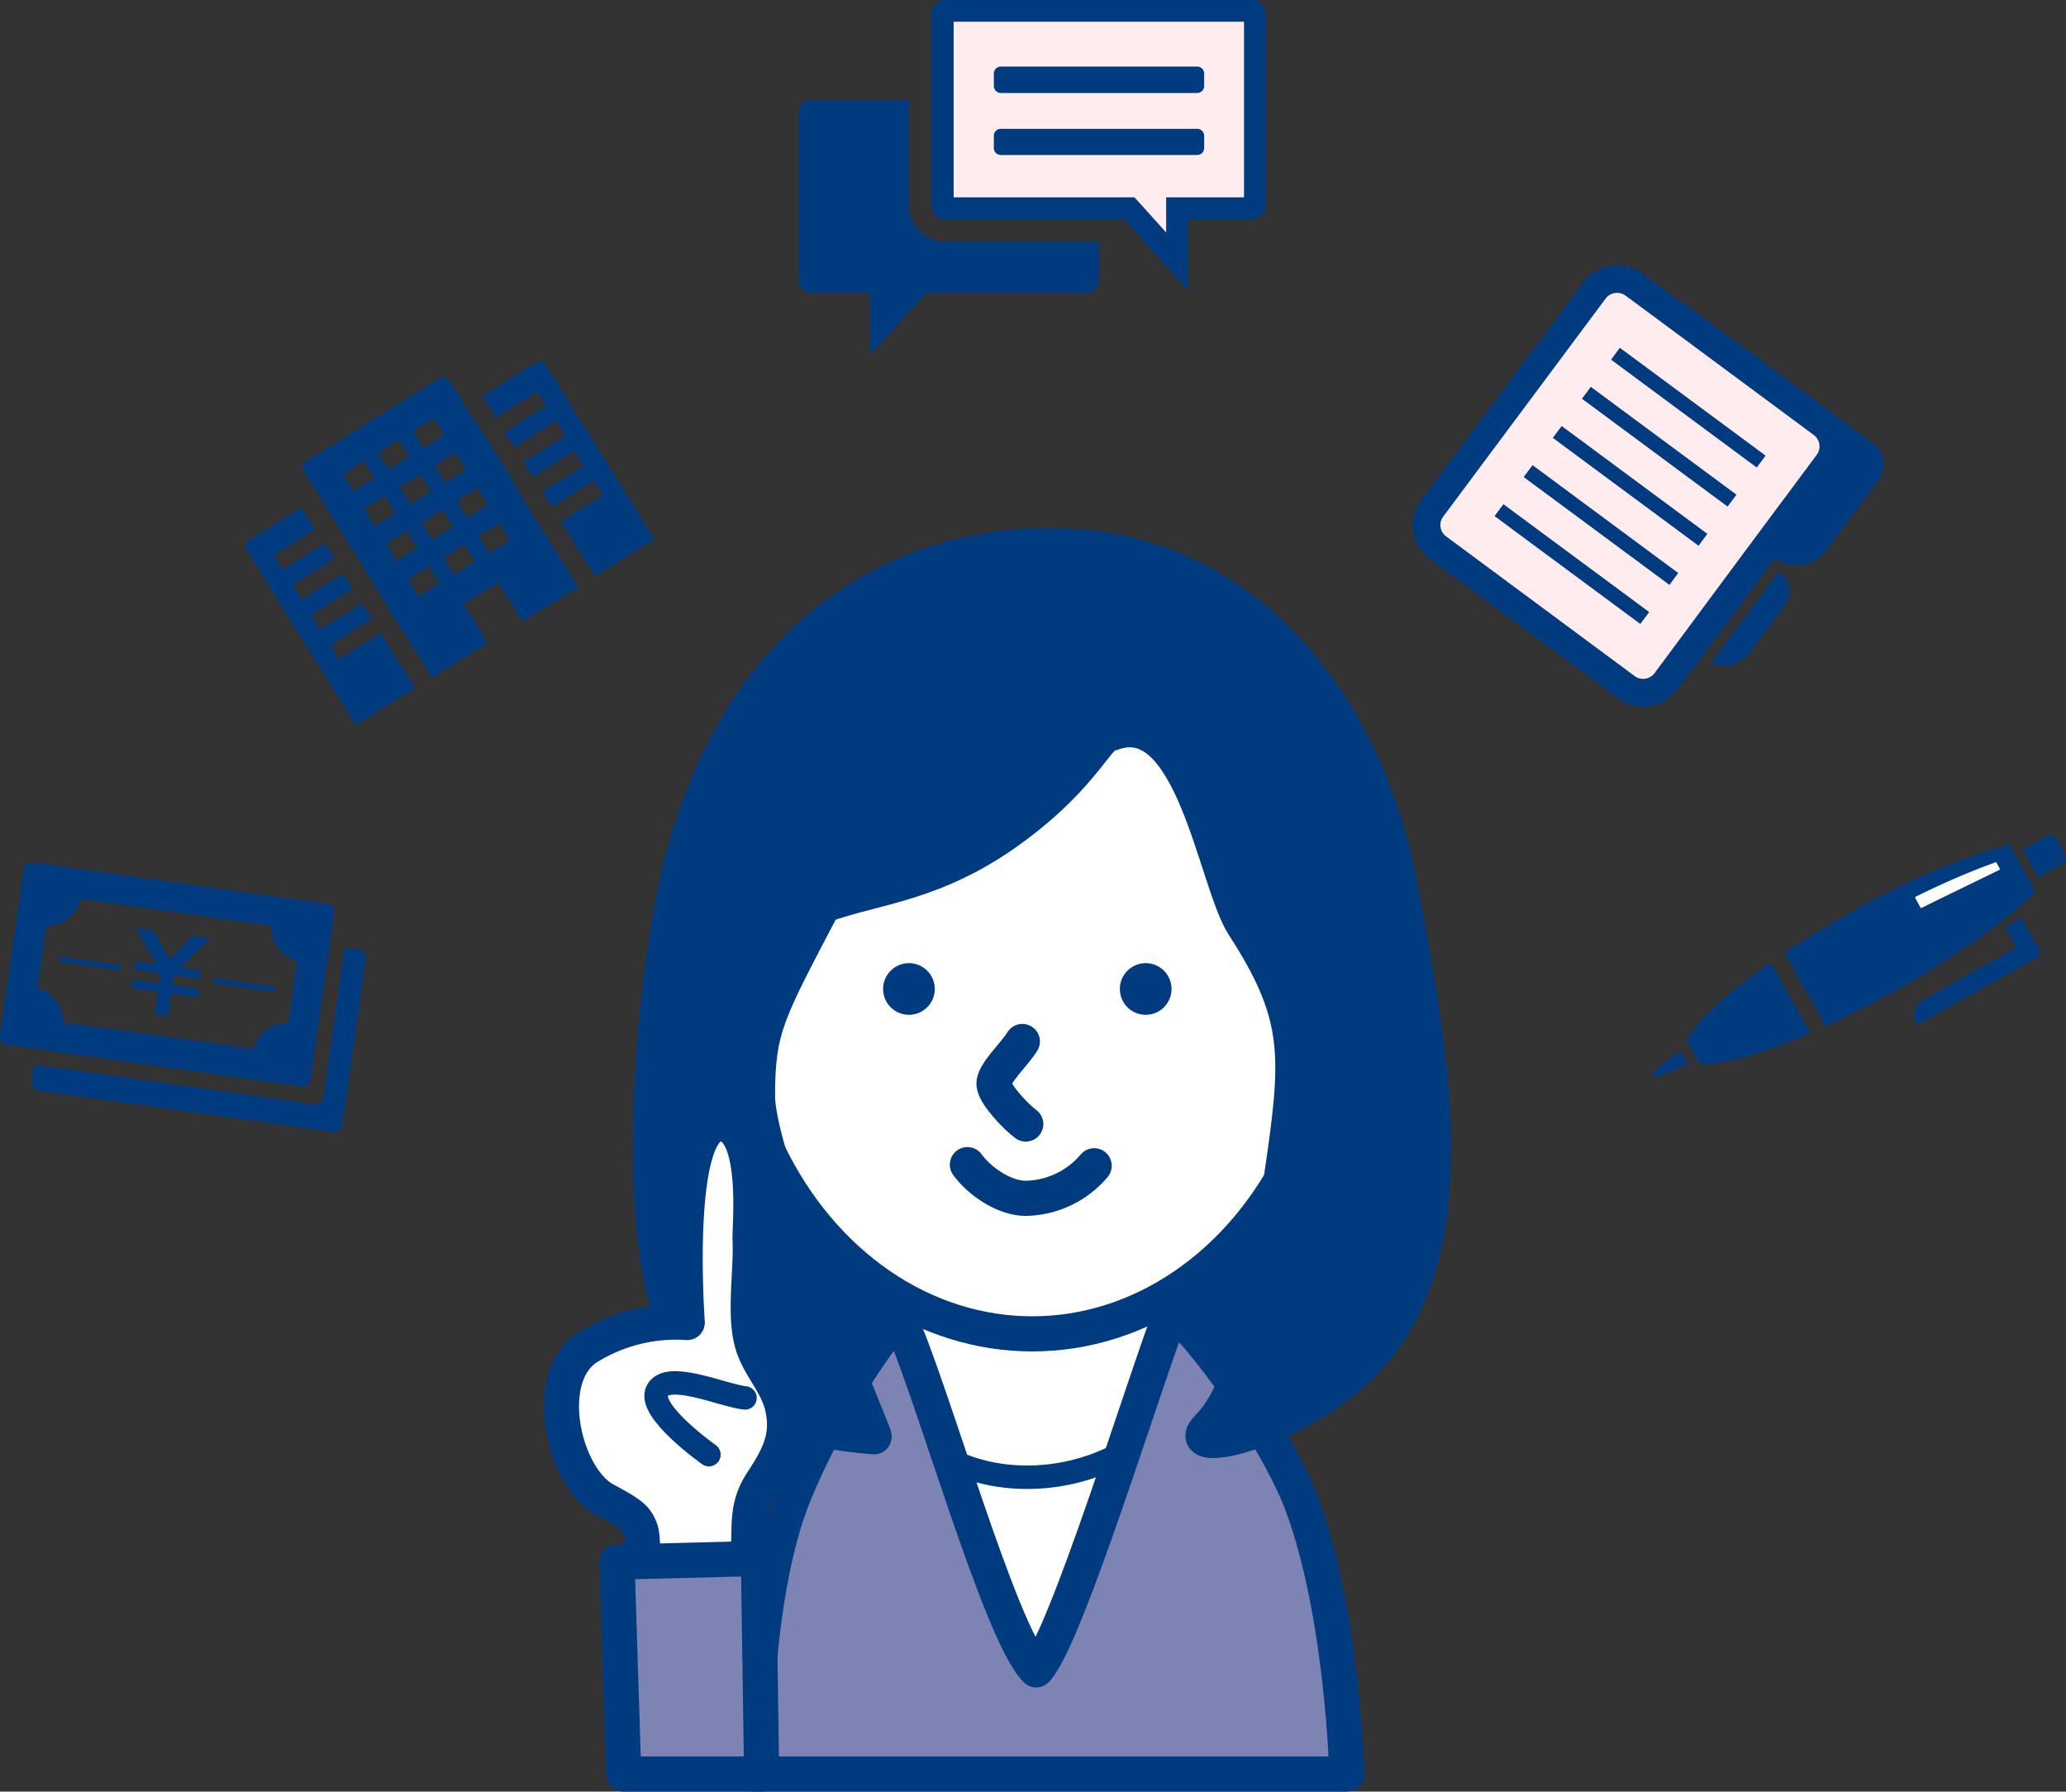 <svg xmlns="http://www.w3.org/2000/svg" width="200" height="173.4" viewBox="0 0 200 173.4"><rect x="0" y="0" width="200" height="173.4" fill="#333333" stroke="none"/><defs><style>.cls-1{fill:#ffecef;}.cls-2,.cls-3{fill:#003b80;}.cls-3,.cls-4,.cls-5,.cls-6,.cls-7,.cls-8{stroke:#003b80;stroke-linecap:round;stroke-linejoin:round;}.cls-3,.cls-4,.cls-6,.cls-7{stroke-width:3.4px;}.cls-4,.cls-8,.cls-9{fill:#fff;}.cls-5,.cls-7{fill:none;}.cls-5,.cls-8{stroke-width:2.27px;}.cls-6{fill:#7d83b2;}</style></defs><g id="レイヤー_2" data-name="レイヤー 2"><g id="contents"><polygon class="cls-1" points="121.65 19.47 114.06 19.47 113.87 24.87 109.18 19.47 91.71 19.47 91.71 1.54 121.65 1.54 121.65 19.47"/><path class="cls-2" d="M96.89,9h19a.68.68,0,0,0,.68-.68V7.12a.68.68,0,0,0-.68-.68h-19a.68.68,0,0,0-.68.68V8.34A.68.68,0,0,0,96.89,9Z"/><path class="cls-2" d="M96.89,15h19a.67.67,0,0,0,.68-.68V13.14a.67.67,0,0,0-.68-.67h-19a.67.67,0,0,0-.68.67v1.22A.67.67,0,0,0,96.89,15Z"/><path class="cls-2" d="M88,19.88V9.68H78.53a1.21,1.21,0,0,0-1.21,1.2V27.15a1.21,1.21,0,0,0,1.21,1.2h5.7v6l5.43-6h15.51a1.2,1.2,0,0,0,1.2-1.2V23.41H91.54A3.54,3.54,0,0,1,88,19.88Z"/><path class="cls-2" d="M121.21,0H91.54a1.38,1.38,0,0,0-1.38,1.37V19.88a1.38,1.38,0,0,0,1.38,1.37h17.32L115,28.1V21.25h6.17a1.38,1.38,0,0,0,1.38-1.37V1.37A1.38,1.38,0,0,0,121.21,0Zm-.78,19.1h-7.54v3.4l-2.42-2.69-.65-.71H92.32v-17h28.11Z"/><path class="cls-3" d="M72.38,127.77c7.35,9.8,35.08,11,46.58,5.88,17.51-7.72,13.12-29.06,7.84-47-6.13-20.9-42.39-22.51-52.95-2.94C68.4,93.76,65,118,72.38,127.77Z"/><path class="cls-4" d="M81.44,140.24c-2.75,8.66-3.83,21.15-3.83,21.15l48.79.38s-2.06-13.18-5.18-22.12-8.89-15.2-14.07-19.92c-4.27-3.9-11.27-2-13.55.54C90.27,123.93,84.19,131.58,81.44,140.24Z"/><path class="cls-5" d="M89.54,139.54c3.92,3.92,13.73,5.39,21.57-.5"/><path class="cls-6" d="M87,127.46c-3.71,4.07-9,13.59-10.81,19-3.44,10.36-3.13,25.24-3.13,25.24h57.32s-.36-15.24-4.28-25.94c-2-5.51-8.22-14.87-12.63-19-2.86,7.47-10.3,31.87-13.16,34.86C96.77,158.16,90,133.71,87,127.46Z"/><ellipse class="cls-4" cx="99.93" cy="94.3" rx="29.42" ry="34.8"/><path class="cls-2" d="M90.49,95.71A2.5,2.5,0,1,1,88,93.22,2.5,2.5,0,0,1,90.49,95.71Z"/><path class="cls-2" d="M113.41,95.71a2.5,2.5,0,1,1-2.5-2.49A2.5,2.5,0,0,1,113.41,95.71Z"/><path class="cls-7" d="M99.3,108.79c-.9-.65-3-2.83-3.08-3.85s2-2.91,2.75-4.14"/><path class="cls-3" d="M135.43,85.32C132.38,69.19,121.64,54.73,105.36,53c-12.57-1.36-31.52,3.65-38.9,28.75-3.27,11.1-5.87,40.16,0,48.49,4.17,5.88,10,8.17,18.15,8.82.44.45-11.28-26.35-11.28-33s1-8.14,6.37-18.43c5-1.83,10.79-2,18.14-7.35s8.4-9.42,9.81-9.32c7.84-2.94,10,14.44,12.75,18.63,5.39,8.33,5.39,12.25,3.92,22.54-2.13,14.89-4.09,22.71-7.36,26-2.92,2.93,7.49.76,14.22-5.39C142.49,122.38,138.7,102.64,135.43,85.32Z"/><path class="cls-4" d="M58.61,145.19c-4-2.11-6.23-11.6-1.9-14.67A16.18,16.18,0,0,1,66.53,128s-1.44-19.75,3.39-19.22c3.61.39,2.63,10.08,2.69,11.14.15,3-.59,7.16.18,10,.63,2.34,2.51,4,3,6.44.59,2.91-.54,4.8-2.08,7.17s-1.09,4.38-1.29,7.1c-.17,2.3-1.21,4.86-.38,7.14.4,1.09-9.78-1.26-9.78-1.26s.16-7.37-.25-8.46S61.23,146.59,58.61,145.19Z"/><path class="cls-8" d="M72.12,135.3c-2.22-.25-7.44-2.64-8.49-.71s5,6.2,5,6.2"/><polygon class="cls-6" points="60.38 171.7 73.73 171.7 73.42 150.84 59.73 151.19 60.38 171.7"/><path class="cls-7" d="M93.65,112.72c1.19,1.63,3.58,3.26,5.64,3.26a8.86,8.86,0,0,0,6.63-3.15"/><rect class="cls-1" x="144.06" y="31.96" width="27.62" height="30.28" transform="translate(61.08 -86.21) rotate(37.41)"/><path class="cls-2" d="M181.32,42.9,162.74,29.15l-.05.07L159,26.47a4.09,4.09,0,0,0-5.71.84L137.57,48.4a4.07,4.07,0,0,0,.84,5.69l18.22,13.49a4.09,4.09,0,0,0,5.71-.85l.38-.5,2-2.64,6.6-8.87.11-.15.39-.51a3.64,3.64,0,0,0,3.71.25,3.57,3.57,0,0,0,1.22-1l5.13-6.89A2.48,2.48,0,0,0,181.32,42.9Zm-25.89-14a1.39,1.39,0,0,1,1.93-.29l3.72,2.75,14.5,10.74a1.37,1.37,0,0,1,.29,1.92l-6.26,8.41-.5.67L162.51,62l-2.34,3.15a1.38,1.38,0,0,1-1.93.28L140,51.92a1.36,1.36,0,0,1-.29-1.92Z"/><path class="cls-2" d="M172.35,55.51l-.19-.14-6.55,8.8a3.12,3.12,0,0,0,1.53.24.93.93,0,0,0,.23,0,1.28,1.28,0,0,0,.27-.05.85.85,0,0,0,.17-.06,3.09,3.09,0,0,0,1.53-1.08l3.45-4.65A2.15,2.15,0,0,0,172.35,55.51Z"/><polygon class="cls-2" points="156.81 33.66 170.92 44.1 170.06 45.25 155.96 34.81 156.81 33.66"/><polygon class="cls-2" points="154 37.44 168.1 47.88 167.24 49.03 153.14 38.59 154 37.44"/><polygon class="cls-2" points="165.28 51.67 151.27 41.3 151.18 41.23 151.18 41.23 151.18 41.23 150.32 42.38 164.43 52.82 165.28 51.67"/><polygon class="cls-2" points="148.36 45.02 162.46 55.46 161.61 56.61 147.5 46.17 148.36 45.02"/><polygon class="cls-2" points="145.54 48.8 159.65 59.24 158.79 60.39 144.68 49.95 145.54 48.8"/><polygon class="cls-9" points="193.29 82.69 194.34 84.54 185.71 88.71 184.57 86.69 193.29 82.69"/><path class="cls-2" d="M171.76,93.77l-.35-.63h0c-4.23,3-7.22,5.72-8.16,7.57l1.27,2.26c2,.16,5.76-.87,10.3-2.81l.43-.18h0Z"/><path class="cls-2" d="M192.15,90.38l.72-.53.11-.09.66-.5.13-.1c.23-.18.46-.36.67-.54l.07-.05c1-.79,1.84-1.56,2.56-2.27l-2.57-4.58a68.17,68.17,0,0,0-15.37,6.61c-2.3,1.28-4.44,2.6-6.38,3.89l4,7.1c2.11-1,4.36-2.11,6.66-3.39a87.55,87.55,0,0,0,8.73-5.54Zm1.45-6.21s-6.17,3-7.56,3.69l-.12,0-.54-1a.42.42,0,0,1,.15-.11c1.41-.7,2.8-1.34,4.14-1.91s2.44-1,3.57-1.4l.34.62Z"/><path class="cls-2" d="M162.78,101.75l0,0h0a17,17,0,0,0-2.17,1.51c-.45.38-.67.67-.6.81s.11.07.22.07h0a3,3,0,0,0,.75-.16,16.3,16.3,0,0,0,2.36-1l.06,0h0Z"/><path class="cls-2" d="M197.27,84.9a.05.05,0,0,0,.08,0l2.3-1.28a.68.68,0,0,0,.26-.93l-.85-1.52a.69.69,0,0,0-.93-.27l-2.3,1.29a.06.06,0,0,0,0,.08Z"/><path class="cls-2" d="M197.4,91.87l-.6-1.06-1.13-2-1.59.89h0l1.13,2-8.95,5a1.84,1.84,0,0,0-.71,2.5l11.63-6.5A.61.61,0,0,0,197.4,91.87Z"/><path class="cls-2" d="M42.58,36.6l-13,8.08a.65.65,0,0,0-.2.9l2.22,3.56,1.09,1.75,1,1.65,1.09,1.74,1,1.65,1.09,1.75,1,1.65L39,61.08l1.42,2.27.31.5,1.08,1.73h0l5.39-3.36L46.16,60.5l-.31-.5-1-1.54,3.34-2.07,1,1.54.31.5,1.09,1.74L56,56.82l-1.09-1.75-.31-.5L53.16,52.3l-1.09-1.74L51,48.9,50,47.16l-1-1.66-1.09-1.74-1-1.65L45.7,40.36,43.48,36.8A.65.65,0,0,0,42.58,36.6ZM42,40.45l1,1.62-2,1.26-1-1.62,2-1.26Zm2.1,3.36,1,1.65-2,1.27-1-1.65Zm2.12,3.4,1,1.65-2,1.27-1-1.66,2-1.26Zm2.13,3.4,1,1.65-2,1.26-1-1.65Zm-9.74-8.06,1,1.62-2,1.27-1-1.62,2-1.26Zm1.1,6.28-1-1.65,2-1.26,1,1.65Zm2.12,3.4-1-1.65,2-1.26,1,1.65Zm2.13,3.4-1-1.65,2-1.27,1,1.66Zm-8.74-11,1,1.62-2,1.26-1-1.62,2-1.26ZM37.27,48l1,1.65-2,1.26-1-1.65Zm2.12,3.39,1,1.65-2,1.27-1-1.65,2-1.27Zm2.13,3.4,1,1.65-2,1.27-1-1.66Z"/><path class="cls-2" d="M23.88,53.26,34.42,70.13l0,.05h0l5.76-3.57-3.33-5.33-4.06,2.52L32,62.41l4-2.52-.92-1.49L31,60.92l-.88-1.4,4-2.5,0,0h0l-.93-1.49L29.22,58l-.87-1.4,4-2.52-.92-1.48-4.06,2.52-.86-1.38,4-2.5h0l-1.33-2.12-5.2,3.23A.65.65,0,0,0,23.88,53.26Z"/><path class="cls-2" d="M51.9,35.08l-5.2,3.23L48,40.42h0l4-2.51h0l.86,1.38-4,2.52.92,1.47h0l4.06-2.52.88,1.41L50.69,44.7l.92,1.47h0l4-2.51h0l.88,1.41-4,2.51.92,1.47h0l4.06-2.52.88,1.4L54.3,50.47l3.31,5.3v0h0l5.75-3.58L52.8,35.29A.65.65,0,0,0,51.9,35.08Z"/><path class="cls-2" d="M34.81,91.91l-1.44-.2h0l-2.06,14.56a.73.73,0,0,1-.82.61L3.39,103.05H3.3l-.23,1.69a.73.73,0,0,0,.61.82l28.62,4a.74.74,0,0,0,.83-.62l2.3-16.23A.72.72,0,0,0,34.81,91.91Z"/><polygon class="cls-2" points="17.2 92.04 17.02 92.22 16.93 92.31 16.52 92.71 16.41 92.82 16.39 92.83 16.03 92.18 15.96 92.07 15.84 91.85 14.83 90.06 13.79 89.92 13.39 89.86 13.18 89.82 13.18 89.83 13.17 89.83 13.16 89.83 14.33 91.89 14.36 91.94 14.36 91.94 15.1 93.24 15.12 93.29 15.12 93.3 15.12 93.31 13.13 93.03 13.12 93.03 13.12 93.03 13.11 93.02 12.99 93.84 12.99 93.85 12.99 93.85 12.99 93.86 15.54 94.22 15.4 95.16 12.89 94.81 12.87 94.8 12.87 94.8 12.85 94.8 12.73 95.61 12.73 95.63 12.73 95.63 12.73 95.64 15.28 96 14.98 98.16 16.27 98.34 16.27 98.33 16.39 97.48 16.58 96.18 17.38 96.29 19.05 96.53 19.13 96.54 19.25 95.72 19.25 95.71 18.52 95.61 16.85 95.36 16.72 95.14 16.84 94.41 17.93 94.56 19.39 94.76 19.51 93.94 19.51 93.93 18.24 93.75 18.07 93.72 17.53 93.58 18.6 92.55 18.64 92.5 19.69 91.47 20.2 90.98 20.33 90.86 20.33 90.86 20.33 90.85 20.33 90.84 18.66 90.6 17.2 92.04"/><path class="cls-2" d="M.62,101.11l.72.1,2.18.31,5.53.78,19,2.69,1.18.16a.72.72,0,0,0,.82-.61l.14-1,.91-6.41.81-5.64.34-2.39.11-.8a.73.73,0,0,0-.62-.82l-28.62-4a.73.73,0,0,0-.82.61L0,100.3A.71.71,0,0,0,.62,101.11Zm28-7.15L27.91,99a3.41,3.41,0,0,0-1.7.4,3.49,3.49,0,0,0-1.67,2.12l-4.93-.7-1.3-.18L6.8,99.06,6.13,99a3.43,3.43,0,0,0-1.81-3.09l-.26-.1-.31-.12-.14,0,.85-6.06a3.2,3.2,0,0,0,.77-.07A3.38,3.38,0,0,0,7.37,88a3.2,3.2,0,0,0,.46-1l18.41,2.6a3.23,3.23,0,0,0,.16,1.09A3.42,3.42,0,0,0,28.77,93Z"/><polygon class="cls-2" points="5.92 92.59 5.83 92.58 5.83 92.58 5.81 92.57 5.75 93.08 9.23 93.57 11.69 93.92 11.76 93.43 11.76 93.42 9.84 93.14 5.92 92.59"/><polygon class="cls-2" points="20.61 95.15 20.61 95.16 20.61 95.16 20.61 95.17 21.45 95.29 23.13 95.53 26.55 96.02 26.63 95.52 26.63 95.51 20.68 94.67 20.61 95.15"/></g></g></svg>